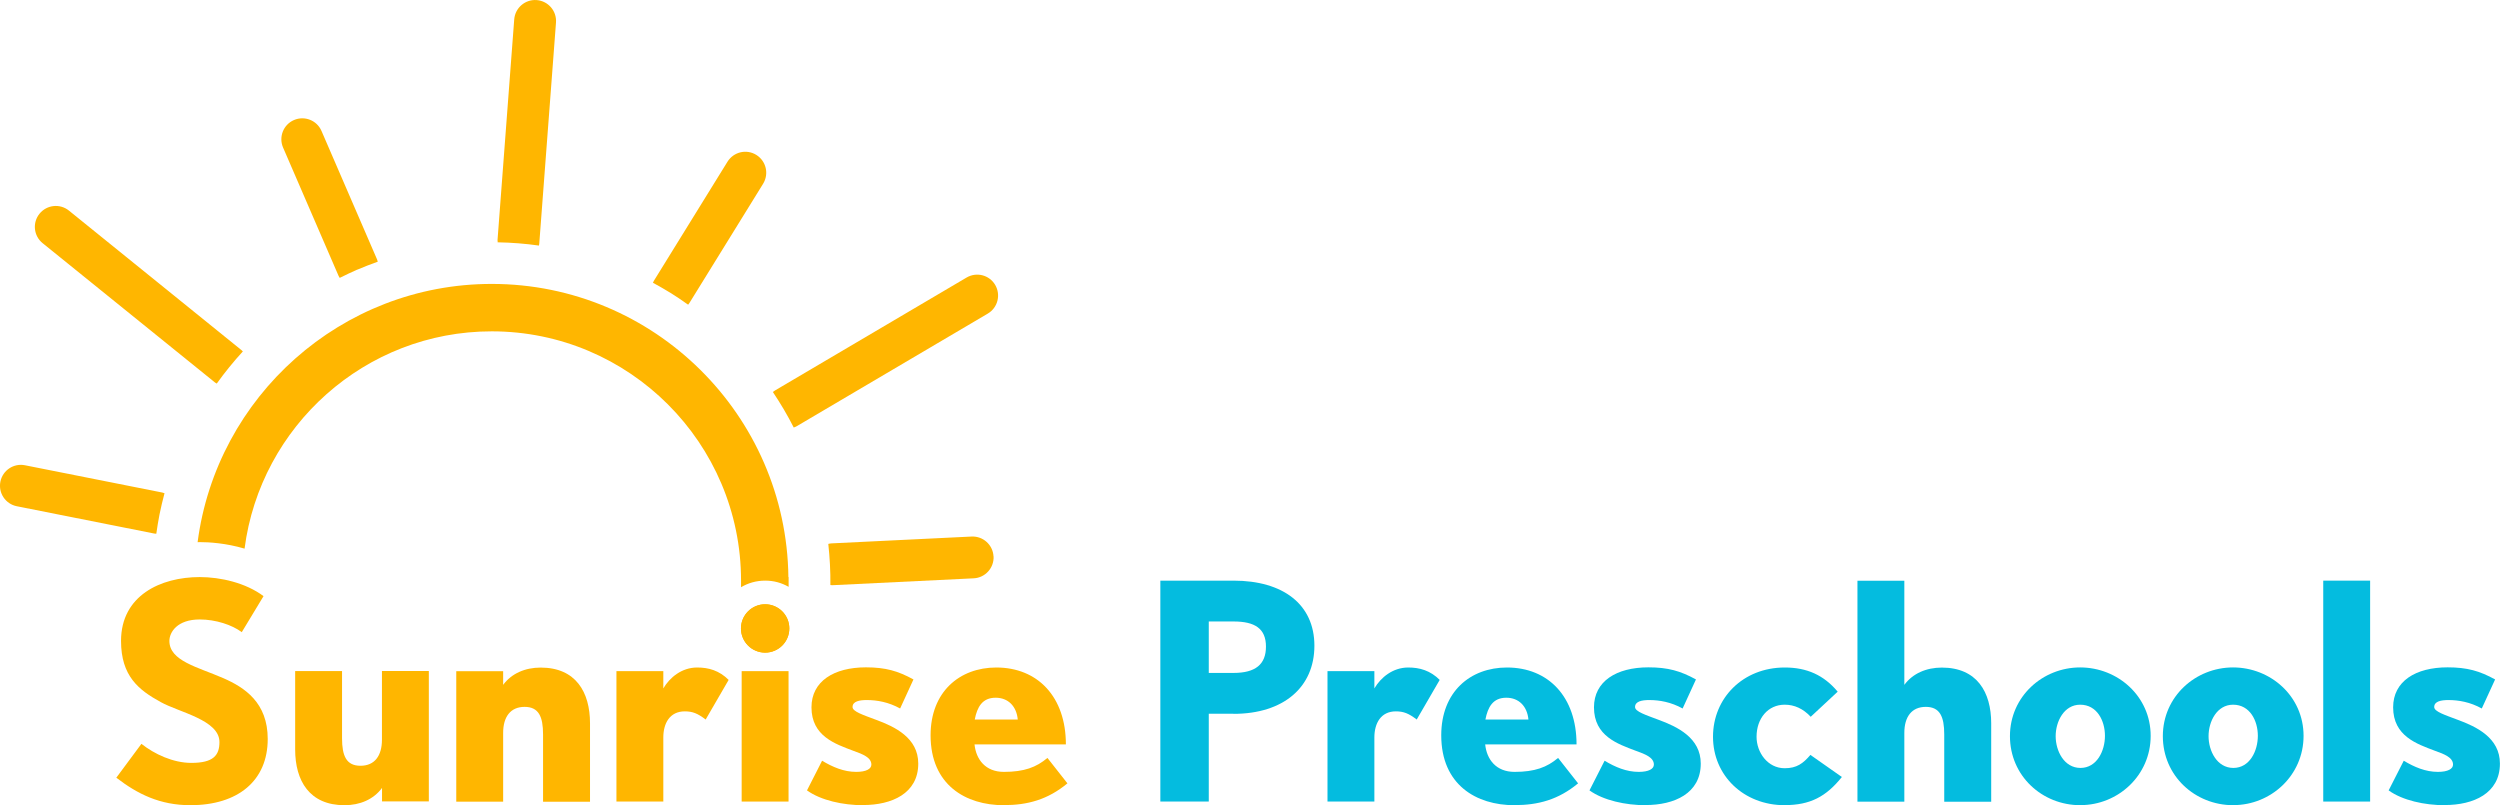 <?xml version="1.0" encoding="UTF-8"?> <svg xmlns="http://www.w3.org/2000/svg" id="Layer_2" viewBox="0 0 322.62 103.91"><defs><style>.cls-1{fill:#04bcdf;}.cls-1,.cls-2{stroke-width:0px;}.cls-2{fill:#ffb600;}</style></defs><g id="Layer_1-2"><path class="cls-2" d="M24.58,103.91c-3.95,0-6.84-1.45-9.57-3.55l3.24-4.37c1.68,1.33,4.1,2.46,6.44,2.46,2.85,0,3.63-.98,3.63-2.69,0-2.85-5.2-3.83-7.58-5.16-2.85-1.56-5.12-3.36-5.12-7.89,0-5.86,5.12-8.24,10.15-8.24,2.69,0,5.94.74,8.24,2.46l-2.81,4.65c-1.25-.94-3.36-1.64-5.43-1.64-2.89,0-3.91,1.64-3.91,2.77,0,2.58,3.63,3.36,6.95,4.8,2.77,1.21,5.74,3.16,5.74,7.85,0,5.39-3.83,8.55-10,8.55Z"></path><path class="cls-2" d="M49.3,103.44v-1.76c-1.09,1.48-2.85,2.23-4.84,2.23-4.53,0-6.37-3.16-6.37-7.19v-10.12h6.05v8.67c0,2.27.55,3.55,2.38,3.55s2.77-1.29,2.77-3.36v-8.87h6.05v16.83h-6.05Z"></path><path class="cls-2" d="M70.08,103.44v-8.67c0-2.27-.55-3.55-2.38-3.55s-2.77,1.29-2.77,3.36v8.87h-6.05v-16.83h6.05v1.76c1.09-1.48,2.85-2.23,4.84-2.23,4.53,0,6.37,3.16,6.37,7.19v10.12h-6.05Z"></path><path class="cls-2" d="M91.06,92.85c-1.02-.78-1.68-1.05-2.69-1.05-1.95,0-2.77,1.56-2.77,3.36v8.28h-6.05v-16.83h6.05v2.23c.82-1.41,2.38-2.7,4.37-2.7,1.48,0,2.85.39,4.06,1.6l-2.97,5.12Z"></path><circle class="cls-2" cx="98.74" cy="81.1" r="3.12"></circle><path class="cls-2" d="M95.71,103.44v-16.83h6.05v16.83h-6.05Z"></path><path class="cls-2" d="M111.41,103.91c-2.62,0-5.47-.62-7.27-1.91l1.95-3.83c1.37.82,2.81,1.44,4.41,1.44,1.29,0,1.95-.39,1.95-.94,0-.9-1.05-1.33-2.38-1.8-2.26-.86-5.35-1.87-5.35-5.59,0-3.36,2.89-5.16,7.03-5.16,2.54,0,4.14.47,6.13,1.56l-1.72,3.75c-1.48-.82-2.97-1.09-4.3-1.09-.94,0-1.84.16-1.84.9,0,.59,1.37,1.02,3.01,1.64,2.46.9,5.47,2.34,5.47,5.66,0,3.87-3.44,5.35-7.11,5.35Z"></path><path class="cls-2" d="M129.54,103.91c-4.92,0-9.45-2.62-9.45-9.02,0-5.62,3.75-8.75,8.48-8.75,5.35,0,8.98,3.79,8.98,9.92h-11.79c.2,1.95,1.41,3.55,3.79,3.55,2.62,0,4.18-.59,5.62-1.8l2.58,3.28c-2.54,2.11-5.16,2.81-8.2,2.81ZM128.48,90.04c-1.72,0-2.38,1.21-2.69,2.81h5.55c-.16-1.72-1.25-2.81-2.85-2.81Z"></path><path class="cls-1" d="M159.19,92.11h-3.2v11.33h-6.25v-28.51h9.45c6.37,0,10.43,3.05,10.43,8.4s-3.98,8.79-10.43,8.79ZM159.19,80.2h-3.2v6.64h3.2c2.81,0,4.18-1.09,4.18-3.4s-1.41-3.24-4.18-3.24Z"></path><path class="cls-1" d="M182.82,92.85c-1.02-.78-1.68-1.05-2.69-1.05-1.95,0-2.77,1.56-2.77,3.36v8.28h-6.05v-16.83h6.05v2.23c.82-1.41,2.38-2.7,4.37-2.7,1.48,0,2.85.39,4.06,1.6l-2.97,5.12Z"></path><path class="cls-1" d="M195.44,103.91c-4.92,0-9.45-2.62-9.45-9.02,0-5.62,3.75-8.75,8.48-8.75,5.35,0,8.98,3.79,8.98,9.92h-11.79c.2,1.95,1.41,3.55,3.79,3.55,2.62,0,4.18-.59,5.62-1.8l2.58,3.28c-2.54,2.11-5.16,2.81-8.2,2.81ZM194.38,90.04c-1.72,0-2.38,1.21-2.69,2.81h5.55c-.16-1.72-1.25-2.81-2.85-2.81Z"></path><path class="cls-1" d="M212.39,103.91c-2.62,0-5.47-.62-7.27-1.91l1.95-3.83c1.37.82,2.81,1.44,4.41,1.44,1.29,0,1.95-.39,1.95-.94,0-.9-1.05-1.33-2.38-1.8-2.26-.86-5.35-1.87-5.35-5.59,0-3.36,2.89-5.16,7.03-5.16,2.54,0,4.14.47,6.13,1.56l-1.72,3.75c-1.48-.82-2.97-1.09-4.3-1.09-.94,0-1.84.16-1.84.9,0,.59,1.37,1.02,3.01,1.64,2.46.9,5.47,2.34,5.47,5.66,0,3.87-3.44,5.35-7.11,5.35Z"></path><path class="cls-1" d="M230.32,103.91c-5.31,0-9.26-3.83-9.26-8.83s3.87-8.94,9.26-8.94c2.85,0,5.04.98,6.83,3.12l-3.48,3.24c-.98-1.05-2.11-1.56-3.36-1.56-2.15,0-3.63,1.76-3.63,4.14,0,2.03,1.44,4.06,3.63,4.06,1.56,0,2.38-.62,3.32-1.72l4.06,2.85c-2.03,2.54-4.1,3.63-7.38,3.63Z"></path><path class="cls-1" d="M250.9,103.44v-8.67c0-2.27-.55-3.55-2.38-3.55s-2.77,1.29-2.77,3.36v8.87h-6.05v-28.51h6.05v13.44c1.09-1.48,2.85-2.23,4.84-2.23,4.53,0,6.37,3.16,6.37,7.19v10.12h-6.05Z"></path><path class="cls-1" d="M268.48,103.91c-4.96,0-9.1-3.79-9.1-8.91s4.22-8.87,9.06-8.87,9.1,3.71,9.1,8.83-4.22,8.94-9.06,8.94ZM268.44,90.94c-2.07,0-3.16,2.15-3.16,4.06s1.09,4.1,3.2,4.1,3.16-2.19,3.16-4.14-1.02-4.02-3.2-4.02Z"></path><path class="cls-1" d="M288.21,103.91c-4.96,0-9.1-3.79-9.1-8.91s4.22-8.87,9.06-8.87,9.1,3.71,9.1,8.83-4.22,8.94-9.06,8.94ZM288.17,90.94c-2.07,0-3.16,2.15-3.16,4.06s1.09,4.1,3.2,4.1,3.16-2.19,3.16-4.14-1.02-4.02-3.2-4.02Z"></path><path class="cls-1" d="M299.81,103.44v-28.51h6.05v28.51h-6.05Z"></path><path class="cls-1" d="M315.51,103.91c-2.62,0-5.47-.62-7.26-1.91l1.95-3.83c1.37.82,2.81,1.44,4.41,1.44,1.29,0,1.95-.39,1.95-.94,0-.9-1.05-1.33-2.38-1.8-2.26-.86-5.35-1.87-5.35-5.59,0-3.36,2.89-5.16,7.03-5.16,2.54,0,4.14.47,6.13,1.56l-1.72,3.75c-1.48-.82-2.97-1.09-4.3-1.09-.94,0-1.84.16-1.84.9,0,.59,1.37,1.02,3.01,1.64,2.46.9,5.47,2.34,5.47,5.66,0,3.87-3.44,5.35-7.11,5.35Z"></path><path class="cls-2" d="M102.43,55.17c.13-.05.25-.09.37-.16l24.67-14.54c1.29-.76,1.71-2.41.96-3.7-.76-1.29-2.41-1.71-3.7-.95l-24.67,14.54c-.12.07-.22.15-.32.23.99,1.48,1.89,3,2.69,4.58Z"></path><path class="cls-2" d="M86.44,37.74c.81.5,1.59,1.03,2.36,1.58.06-.08.13-.15.18-.24l9.5-15.37c.78-1.27.39-2.93-.88-3.72s-2.93-.39-3.72.88l-9.5,15.37c-.05.08-.08.17-.12.25.73.4,1.46.81,2.17,1.25Z"></path><path class="cls-2" d="M128.21,71.81c-.07-1.49-1.34-2.64-2.83-2.57l-18.05.88c-.15,0-.3.04-.44.07.19,1.75.29,3.53.27,5.31.14.02.29.02.44.01l18.05-.88c1.49-.07,2.64-1.34,2.57-2.83Z"></path><path class="cls-2" d="M64.22,31.05c0,.07,0,.15,0,.22,1.78.03,3.56.17,5.33.42.01-.08.03-.15.04-.23l2.16-28.55c.11-1.49-1-2.78-2.49-2.9-1.49-.11-2.78,1-2.9,2.49l-2.16,28.55Z"></path><path class="cls-2" d="M46.11,34.8c.88-.38,1.76-.71,2.64-1.03-.03-.1-.05-.19-.09-.29l-7.17-16.58c-.59-1.37-2.18-2-3.55-1.41s-2,2.18-1.41,3.55l7.17,16.58c.04.09.09.16.14.24.74-.37,1.5-.73,2.27-1.07Z"></path><path class="cls-2" d="M20.58,66.41c.19-.94.41-1.85.65-2.76-.1-.03-.19-.07-.29-.09l-17.72-3.52c-1.46-.29-2.88.66-3.17,2.12s.66,2.88,2.12,3.17l17.72,3.52c.09.02.19.02.28.03.12-.82.25-1.65.41-2.47Z"></path><path class="cls-2" d="M27.78,49.38c.06.05.13.07.19.12,1.04-1.45,2.17-2.84,3.37-4.15-.06-.05-.1-.11-.17-.16L8.9,27.18c-1.16-.94-2.86-.76-3.8.4-.94,1.16-.76,2.86.4,3.8l22.27,18Z"></path><circle class="cls-2" cx="98.74" cy="81.1" r="3.12"></circle><path class="cls-2" d="M101.74,74.47c-.25-20.9-17.32-37.83-38.28-37.83-19.43,0-35.52,14.56-37.96,33.33.1,0,.19-.01.29-.01,1.14,0,3.34.12,5.77.84,2.04-15.79,15.56-28.04,31.9-28.04,17.74,0,32.17,14.43,32.17,32.17v.85c.91-.54,1.97-.85,3.11-.85s2.13.29,3.03.8v-1.26h-.02Z"></path></g></svg> 